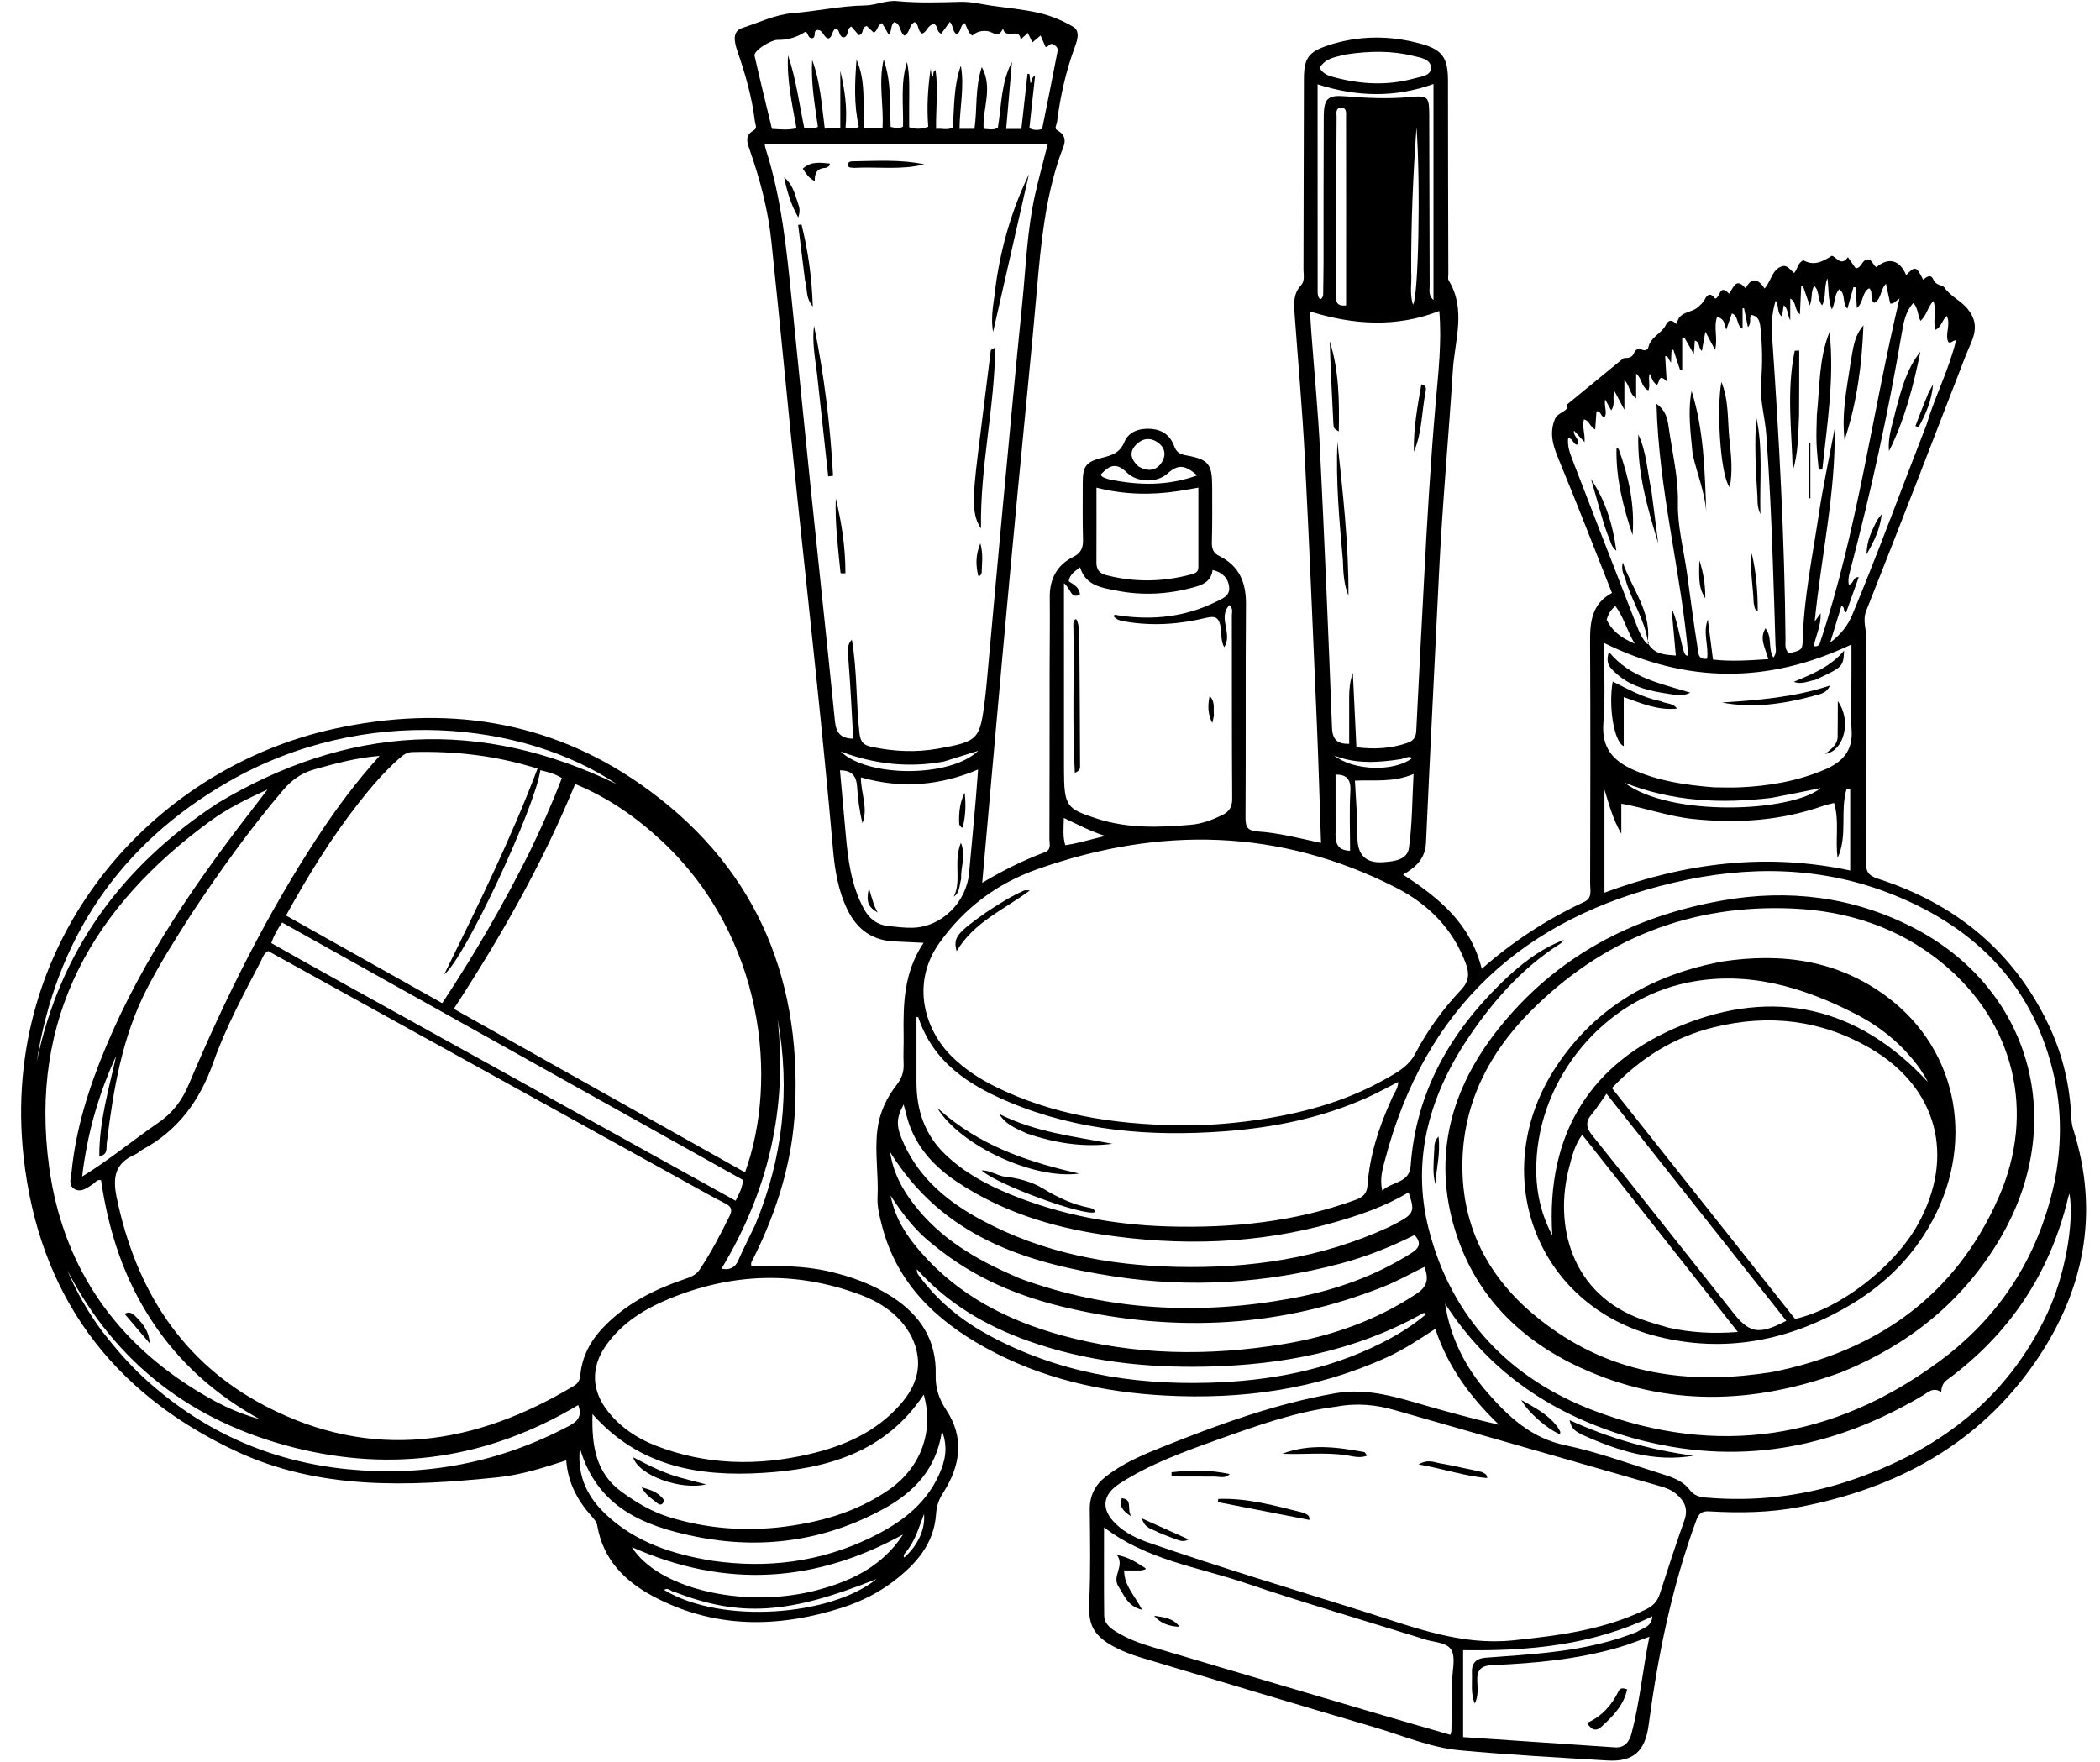 <?xml version="1.0" encoding="UTF-8"?>
<!DOCTYPE svg PUBLIC '-//W3C//DTD SVG 1.0//EN'
          'http://www.w3.org/TR/2001/REC-SVG-20010904/DTD/svg10.dtd'>
<svg height="751.0" preserveAspectRatio="xMidYMid meet" version="1.0" viewBox="36.0 124.6 894.9 751.0" width="894.9" xmlns="http://www.w3.org/2000/svg" xmlns:xlink="http://www.w3.org/1999/xlink" zoomAndPan="magnify"
><g
  ><g id="change1_1"
    ><path d="M710.65,509.21c4.1-1.66,2.98-5.01,2.98-7.7c0.08-34.54,0.17-69.08-0.03-103.62c-0.05-8.45,0.86-16.04,9.33-20.56 c-7.5-18.93-14.65-37.46-22.24-55.8c-2.52-6.1-4.81-11.75-2.02-18.42c1.24-2.96,6.22-3.11,5.15-6.12 c8.42-6.91,16.2-13.3,23.97-19.68c1.46-0.33,3.52,0.38,4.68-2.53c0.45-1.13,1.78-1.88,3.18-1.17c1.25,0.64,2.58,0.05,2.75-0.81 c0.87-4.57,5.62-5.94,7.43-9.6c1.26-2.55,2.65-2.33,4.77-0.39c0.6-5.66,6.17-4.65,9.07-7.37c0.97-0.91,2.12-1.83,2.71-3.06 c1.37-2.86,2.88-2.78,4.5-0.53c2.24-0.31,1.81-6.57,5.92-2.07c1.83-2.13,2.77-7.37,7.08-2.29c2.62-4.96,5.35-4.07,8.09,0.09 c2.9-3.26,3.18-8.39,7.65-9.54c2.13-0.55,3.35,1.73,4.95,2.92c1.47-1.69,1.54-4.45,3.96-5.42c4.24,2.41,7.85,0.83,12.04-1.9 c1.85,0.13,3.81,4.88,6.91,0.6c1.29,1.83,2.29,3.26,3.27,4.66c2.74,0.06,2.46-3.7,5.33-3.73c1.73,0.1,2.05,2.42,3.53,3.31 c5.2-4.42,10.01-3.11,12.7,3.42c3.7-4.04,4.37-3.89,7.2,1.9c1.44-1.1,3.29-2.68,4.42,0.07c0.96,2.33,3.99,2.34,4.57,3.18 c2.64,3.84,6.92,5.54,9.89,9.09c6.28,7.52,1.77,13.57-0.7,19.99c-14.01,36.3-28.06,72.59-42.39,108.76 c-1.67,4.21,0.03,7.79,0.01,11.64c-0.19,31.81-0.04,63.63-0.2,95.44c-0.02,4.12,1.13,5.86,5.14,7.15 c32.99,10.66,58.09,30.95,73.08,63.02c5.72,12.24,8.77,25.27,9.35,38.85c0.07,1.61,0.29,3.26,0.77,4.78 c11.44,35.91,4.68,69.13-16.11,99.31c-24.28,35.24-59.23,53.85-100.24,61.79c-12.76,2.47-25.69,2.66-38.62,1.91 c-3.28-0.19-4.52,0.81-5.68,3.97c-10.35,28.22-16.3,57.45-20.26,87.17c-1.49,11.2-6.6,15.71-17.6,15.04 c-20.95-1.28-41.93-2.4-62.83-4.35c-12.69-1.18-24.57-6.35-36.75-9.92c-32.83-9.63-65.57-19.53-98.34-29.36 c-2.91-0.87-5.81-1.85-8.6-3.07c-14.06-6.17-14.64-12.13-14.21-21.95c0.55-12.7,0.33-25.45,0.18-38.17 c-0.07-5.97,2.16-10.5,6.72-14.09c7.31-5.77,15.77-9.35,24.26-12.74c24-9.6,48.21-18.48,73.82-22.9 c13.67-2.36,26.23,1.78,38.98,5.44c10.09,2.9,20.22,5.63,30.62,8.01c-11.96-11.5-21.65-24.35-27.15-40.87 c-6.88,4.52-13.44,8.84-20.59,12.11c-30.1,13.75-61.83,18.04-94.48,16.31c-26.94-1.42-52.89-7.24-76.77-20.47 c-21.16-11.73-37.79-27.53-44.04-52.23c-0.98-3.88-2-7.79-1.8-11.8c0.49-9.59-1.26-19.17-0.07-28.75 c0.9-7.21,3.83-13.6,8.26-19.22c2.15-2.73,3.07-5.52,2.92-8.97c-0.18-3.99,0.08-8,0.01-12c-0.21-13.53,0.05-26.94,8.51-39.52 c-4.73-0.23-8.55-0.44-12.36-0.59c-9.32-0.37-15.86-4.95-20-13.32c-4.09-8.28-5.5-17.25-6.29-26.29 c-4.34-49.56-9.85-99-15.06-148.48c-3.87-36.83-7.29-73.71-11.19-110.54c-1.39-13.18-4.76-26-9.13-38.5 c-1.12-3.21-2.4-6.28,1.51-8.49c1.82-1.03,0.79-2.46,0.63-3.82c-1.22-10.32-4.08-20.2-7.44-29.98c-1.25-3.65-2.5-8.47,2.1-9.94 c7.09-2.25,13.9-5.7,21.47-6.3c10.27-0.82,20.39-3.11,30.74-3.27c4.67-0.07,8.99-2.32,13.86-1.85c8.96,0.86,17.97,0.54,26.97,0.3 c4.31-0.12,8.65,1,12.97,1.62c6.92,0.99,13.93,1.59,20.71,3.19c4.88,1.15,9.71,3.2,14.08,5.72c3.16,1.82,2.04,5.51,0.96,8.45 c-3.84,10.42-6.29,21.17-7.67,32.18c-0.15,1.19-1.31,2.8,0.02,3.54c5.48,3.09,2.57,7.09,1.29,10.81 c-6.33,18.35-8.18,37.46-9.85,56.66c-2.49,28.58-5.44,57.12-8.14,85.68c-2.27,24.05-4.52,48.1-6.7,72.15 c-2.86,31.63-5.64,63.26-8.51,95.49c8.71-5.2,17.47-9.57,26.65-13.03c2.94-1.11,1.98-3.6,1.98-5.55 c0.09-24.18,0.07-48.36,0.09-72.53c0.01-10.18,0.18-20.36,0.06-30.54c-0.1-7.89,3.12-13.82,10-17.24 c3.54-1.76,4.28-4.08,4.17-7.69c-0.24-7.81-0.08-15.63-0.11-23.45c-0.03-7.45,1.13-9.29,8.19-11.11c4.15-1.07,7.58-1.98,9.58-6.79 c1.85-4.45,6.54-5.92,11.4-5.54c4.75,0.37,8.12,2.82,9.77,7.31c0.92,2.49,2.26,3.46,4.94,3.94c9.83,1.76,11.26,3.67,11.28,13.53 c0.01,7.82,0.09,15.64-0.13,23.45c-0.08,2.87,0.54,4.68,3.26,6.02c8.36,4.15,11.35,11.19,11.27,20.48 c-0.25,30.36,0.01,60.72-0.2,91.07c-0.03,4.34,1.27,5.51,5.35,5.8c8.88,0.62,17.54,2.87,26.83,4.89 c-0.59-17.05-1.04-33.56-1.74-50.06c-1.63-38.13-3.2-76.26-5.17-114.37c-1.07-20.67-2.92-41.31-4.42-61.96 c-0.29-4.05-0.29-7.97,2.76-11.24c1.78-1.91,1.09-4.5,1.09-6.81c0.09-27.09,0.09-54.17,0.19-81.26 c0.03-8.76,1.93-11.49,10.31-14.25c13.15-4.34,26.51-4.31,39.75-0.63c9.16,2.54,11.33,6.22,11.33,15.77 c-0.01,27.45,0.09,54.9,0.15,82.35c0,0.91-0.27,2.02,0.14,2.69c7.58,12.39,2.59,25.56,1.79,38.21 c-1.82,28.82-4.5,57.59-5.89,86.45c-1.84,38.3-3.85,76.59-5.55,114.89c-0.3,6.74-4.05,10.43-9.78,13.72 c15.35,9.9,28.73,20.87,33.53,40.15C680.7,525.91,694.85,516.62,710.65,509.21z M738.2,398.62c2.69,4.98,7.35,5.03,11.94,5.39 c-0.64-7.03-1.23-13.6-1.83-20.16c1.74,3.7,2.58,7.53,3.46,11.35c2.02,8.7,2.03,8.7,3.7,8.94 c-3.05-35.68-12.65-70.61-13.56-107.42c4.18,3,4.73,6.77,5.22,10.23c1.53,10.68,4.12,21.12,3.9,32.19 c-0.19,9.84,2.47,19.73,3.85,29.6c1.48,10.59,2.83,21.21,4.51,31.77c0.32,2,0.05,5.48,4.1,4.84c0.72-5.67-1.94-11.04,0.3-16.68 c0.72,5.58,1.43,11.17,2.19,17.05c7.89,0.9,15.57,0.33,23.58-0.19c-1.25-4.8-3.97-8.63-1.21-13.14c2.97,3.77,0.97,8.58,3.37,12.46 c1.61-2.02,0.94-3.87,0.89-5.57c-0.32-11.81-0.75-23.61-1.14-35.41c-0.59-17.98-1.46-35.93-2.76-53.88 c-0.55-7.61-2.89-15.16-2.24-22.63c0.68-7.87,0.55-15.53-0.28-23.3c-0.28-2.69-0.97-4.82-3.95-5.25 c-0.98,1.48,0.28,3.49-1.38,5.21c-0.59-2.89-1.13-5.48-1.66-8.07c-0.2,0.02-0.4,0.04-0.61,0.05c0,2.84,0,5.67,0,8.73 c-2.89-1.45-1.45-5.4-4.56-6.56c-0.78,2.28-1.5,4.36-2.4,6.98c-0.78-2.63-0.95-4.97-3.94-5.37c-1.51,4.29,0.43,8.9-0.82,13.96 c-1.55-2.92-2.68-5.06-4.13-7.78c-0.58,3.15-1.02,5.6-1.5,8.22c-1.61-1.25-0.65-3.79-3-4.43c-0.13,1.69-0.24,3.25-0.43,5.77 c-1.66-2.91-2.85-5-4.05-7.09c-0.3,0.06-0.6,0.12-0.9,0.17c0,4.52,0,9.03,0,13.55c-0.31,0.03-0.61,0.06-0.92,0.09 c-0.95-2.86-1.89-5.72-2.84-8.58c-0.26,0.06-0.52,0.13-0.78,0.19c-0.07,1.59-0.14,3.17-0.23,5.29c-1.13-1.36-1.03-2.79-2.49-2.79 c0.19,3.27,0.38,6.5,0.64,10.79c-3.7-3.86-2.97,1.05-4.21,1.44c-2.04-1.19-2.03-3.28-3.04-4.67c-0.75,2.48,0.38,4.77-0.54,7.09 c-3.09-1.42-2.57-4.91-5.22-7.17c0,3.74,0,6.86,0,10.59c-3.09-2.13-2.67-5.64-5.01-7.81c0,4.06,0,7.65,0,12.64 c-1.79-3.39-2.93-5.52-4.13-7.8c-1.33,2.42,0.58,5.1-1.48,8.06c-0.83-1.5-1.52-2.74-2.59-4.67c-0.55,3.3,1.02,5.41-0.2,7.46 c-1.82,0.16-1.34-2.64-3.49-2.38c-0.18,2.48-0.36,5.04-0.55,7.71c-2.27-1.02-2.47-3.83-4.8-4.27c-0.85,3.16,0.55,6.07,0.26,9.68 c-1.69-1.84-2.95-3.23-4.5-4.92c-0.34,2.66,2.78,3.73,1.35,6.02c-1.81-0.13-1.66-2.79-3.83-2.79c-0.36,3.19,0.61,6.07,1.7,8.89 c9.12,23.61,18.24,47.22,27.45,70.79c1.11,2.83,2.29,5.74,4.47,7.97c0.34,0.34,0.88-0.17,0.69-0.81 c-0.04-0.14-0.27-0.23-0.35-0.42C738.23,397.72,738.17,397.8,738.2,398.62z M537.84,604.23c10.96,0.17,21.88-0.6,32.72-2.13 c19.45-2.75,38.28-7.7,55.57-17.45c4.94-2.78,10.09-5.43,12.98-10.98c5.21-10.01,11.86-19.06,19.55-27.23 c3.36-3.57,3.59-6.89,1.96-11.24c-5.58-14.94-16.18-25.37-29.77-32.3c-49.63-25.31-100.8-26.14-152.61-7.9 c-17.02,5.99-31.2,16.33-42.01,31.62c-12.21,17.28-6.12,37.02,5.44,48.34c5.47,5.36,11.77,9.48,18.57,12.84 C484.39,599.69,510.2,603.77,537.84,604.23z M399.01,397.22c2.32,13.27,1.73,26.8,3.28,40.15c0.43,3.73,2.04,4.89,5.15,5.55 c9.41,2,18.88,2.45,28.33,0.76c17.23-3.09,17.81-3.83,19.95-20.92c0.29-2.34,0.53-4.69,0.75-7.04c2.33-25.48,4.6-50.97,6.98-76.45 c2.67-28.55,5.32-57.1,8.19-85.63c1.55-15.33,2.05-30.8,5.41-45.9c1.59-7.16,3.56-14.24,5.5-21.92c-40.61,0-80.56,0-120.71,0 c0.15,0.78,0.21,1.49,0.42,2.15c6.83,21.21,8.97,43.23,11.2,65.25c2.65,26.18,5.23,52.37,7.93,78.55 c3.45,33.39,7.06,66.77,10.41,100.17c0.48,4.78,2.23,7.41,7.8,7.49c-0.63-10.73-1.09-21.37-1.93-31.98 C397.18,401.13,397.02,399.34,399.01,397.22z M605.49,724.13c-17.54,2.19-34.07,8.18-50.59,14.08 c-14.34,5.13-28.73,10.29-41.67,18.64c-7.66,4.94-8.12,11.17-1.61,17.38c3.98,3.8,8.84,6.14,13.96,7.91 c30.61,10.6,61.63,19.88,92.51,29.6c20.45,6.44,40.48,14.31,62.72,12.01c19.51-2.02,38.76-4.48,56.68-13.23 c2.94-1.44,4.81-3.38,5.83-6.57c3.36-10.5,6.78-20.99,10.47-31.38c1.77-4.98-0.05-8.34-3.64-11.35c-1.98-1.66-4.32-2.49-6.75-3.19 c-37.67-10.8-75.33-21.65-113.01-32.41C622.55,723.38,614.56,722.46,605.49,724.13z M911.37,629.12 c3.08-14.95,3.38-29.99,0.16-44.88c-8.38-38.72-32.74-63.63-68.11-78.03c-30.6-12.46-62.35-12.85-94.1-5.43 c-63.83,14.9-106.09,53.24-123.13,118.26c-1.03,3.92-2.3,7.92-1.14,13.04c4.18-4.02,11.55-3.08,12.09-10.55 c2.27-31.38,16.73-56.58,38.59-77.94c7.81-7.63,16.33-14.43,26.68-18.38c-0.48,0.78-1.1,1.35-1.81,1.8 c-15.31,9.75-27.21,23-37.48,37.83c-17.56,25.37-26.06,53.39-18.22,83.87c9.77,37.99,34.87,63.74,70.58,77.22 c52.12,19.66,101.63,12.24,146.68-20.88C887.51,686.41,904.28,661.36,911.37,629.12z M649.34,257.15c-18.18,7.09-36.4,6-55.08,0.2 c0.2,3.17,0.35,6.23,0.58,9.27c1.25,16.84,2.88,33.67,3.71,50.54c1.93,39.2,3.57,78.42,5.08,117.64c0.21,5.39,2.62,6.9,7.31,6.85 c0-5.25,0-10.31,0-15.38c0-4.99-0.24-10.01,1.57-14.85c0.5,10.45,1,20.9,1.51,31.66c7.65,0.98,14.69,0.56,21.62-1.8 c2.45-0.83,3.74-2.19,3.88-5.07c1.04-21.78,2.25-43.55,3.37-65.32c1.29-24.85,2.76-49.68,4.91-74.48 C648.93,283.41,650.48,270.41,649.34,257.15z M629.01,593.08c0.86-2.38,2.83-4.38,2.81-7.33c-4.51,2.29-8.59,4.56-12.82,6.47 c-19.51,8.84-40.13,13.01-61.33,14.58c-31.25,2.31-61.95-0.1-91.23-12.3c-17.27-7.19-32.62-16.9-39.1-36.24 c-0.05-0.15-0.52-0.15-0.79-0.21c0,9.26,0,18.52,0,27.78c0,11.95,3.51,22.44,12.3,30.84c8.09,7.73,17.69,12.92,27.86,17.06 c21.47,8.74,43.9,12.93,66.96,13.6c27.23,0.78,54.02-1.87,79.88-11.28c3.16-1.15,4.92-2.5,5.21-6.31 C619.69,617.14,623.47,605.26,629.01,593.08z M489.41,452.12c0.05,16.13,0.78,17.12,14.17,21.44c13.12,4.23,26.5,3.74,39.94,2.57 c4.71-0.41,9.04-2.04,13.27-4.09c3.07-1.49,4.33-3.46,4.3-7.15c-0.19-25.99-0.09-51.98-0.14-77.97c0-1.33,0.62-2.87-1.03-4.44 c-5.16,5.45,1.59,12.1-2.24,17.96c-1.58-2.89-0.99-5.86-1.49-8.52c-0.71-3.75-1.9-5.04-6.15-4c-11.4,2.79-23.02,3.59-34.7,1.57 c-1.88-0.32-3.65-0.65-4.88-2.4c0.44-0.28,0.61-0.48,0.74-0.46c0.69,0.09,1.37,0.27,2.06,0.36c14.18,2.03,27.88,0.54,40.85-5.86 c2.63-1.3,6.12-2.44,5.68-6.35c-0.43-3.94-3.01-6.27-7.04-7.25c-0.65,5.15-4.57,6.45-8.37,7.48c-10.7,2.92-21.57,3.49-32.48,1.34 c-6.41-1.27-13.22-2.04-15.62-9.92c-2.42,1.73-4.5,3.18-4.84,5.93c2.17,1.48,4.67,2.59,4.75,5.72c-3.99,1.83-3.66-2.37-6.78-4.92 C489.41,400.07,489.41,425.55,489.41,452.12z M641.01,822.65c-24.75-7.72-49.66-14.97-74.21-23.3 c-20.3-6.88-42.17-9.81-60.32-23.78c0,12.82-0.08,25.25,0.06,37.68c0.03,2.92,2.05,4.87,4.44,6.42c5.18,3.37,10.91,5.4,16.75,7.14 c32.57,9.68,65.15,19.32,97.74,28.93c9.52,2.81,19.07,5.51,28.62,8.27c0.25-0.99,0.41-1.34,0.41-1.69 c0.12-7.08,0.25-14.16,0.33-21.24c0.05-4.52,1.59-10-0.38-13.29C652.27,824.17,646.08,824.72,641.01,822.65z M731.64,737.49 c-33.23-9.53-60.62-27.44-79.84-57.28c2.27,14.63,8.63,27.11,17.98,37.85c9.03,10.36,18.72,19.48,33.18,22.52 c13.94,2.93,27.45,7.95,41.1,12.21c4.43,1.38,9,2.88,11.98,6.82c1.85,2.44,4.19,3.05,6.98,3.29c20.82,1.81,41.21-0.54,61-7.13 c37.27-12.41,66.9-34.34,84.26-71.02c7.55-15.95,11.71-38.59,9.63-51.4c-0.22,0.64-0.44,1.12-0.56,1.61 c-7.71,32.38-25.07,58.23-51.62,77.76c-1.76,1.3-2.32,2.83-2.51,5.23c-3.4-2.31-5.56,0.09-7.9,1.48 C816.81,742.22,776.1,749.89,731.64,737.49z M766.44,460.18c3.58,0.01,7.17,0.16,10.75,0.01c12.59-0.54,24.87-2.62,36.56-7.64 c7.42-3.19,11.96-7.99,11.29-16.98c-0.55-7.4-0.07-14.87-0.06-22.31c0.01-4.96,0-9.92,0-13.96c-35.74,16.9-70.58,16.54-105.5-0.69 c0,10.94,0.72,22.58-0.21,34.08c-0.86,10.64,4.14,16.18,12.78,20.03C742.7,457.48,753.97,459.19,766.44,460.18z M814.76,243.26 c-1.61,3.62-0.41,7.81-2.26,11.49c-2.11-2.39-0.97-6.07-3.38-8.31c-1.55,2.43-0.66,5.47-1.93,8.39c-1.11-3.22-2.02-5.87-2.94-8.52 c-0.22,0.06-0.45,0.11-0.67,0.17c-0.18,3.82-0.35,7.64-0.56,12.08c-2.6-2.12-1.32-5.29-4.12-6.69c0,2.97,0,5.69,0,9.3 c-1.36-2.6-0.86-4.98-2.77-6.48c-0.27,1.69-0.5,3.19-0.77,4.84c-2.27-1.64-1.08-4.42-2.7-6.73c-1.71,5.59-1.81,10.63-1.46,15.71 c2.94,42.78,5.29,85.58,5.68,128.48c0.02,2.09-0.49,4.43,1.5,6.05c5.22-1.26,5.72-1.39,5.83-5.59 c0.48-18.03,4.16-35.64,6.82-53.37c1.85-12.33,4.5-24.54,6.8-36.81c0.47,27.38-5.7,54.03-8.51,82.21c1.24-1.69,1.7-2.33,2.54-3.46 c0.2,5.27-2.04,9.48-2.95,13.95c1.42,0.37,2.31-0.36,2.53-1.02c16.04-47.75,22.29-97.8,34.02-147.09 c-1.64,0.95-2.33,2.36-3.96,2.09c-0.58-2.7-1.17-5.45-1.8-8.4c-2.5,2.43-1.85,6.54-5.01,8.14c-2.29-1.6-0.14-4.69-2.19-6.22 c-3.17,1.83-2.28,6.04-5.21,8.41c-0.19-3.3-0.35-6.04-0.51-8.79c-0.32-0.04-0.63-0.08-0.95-0.11c-0.84,3.02-1.69,6.05-2.56,9.16 c-2.38-2.19-0.54-6.18-3.48-8.27c-2.34,2.44-1.56,5.86-3.17,8.59C814.94,252.17,815.36,247.94,814.76,243.26z M423.43,169.53 c0,3.06,0,6.12,0,9.29c2.82,1.01,5.48,0.75,8.13-0.19c-0.67-8.46-0.16-16.63,1.03-24.79c0.18,1.23,0.36,2.45,0.55,3.73 c1.09-0.74,0.01-2.53,1.55-3.13c1.16,8.32,0.09,16.47,0.21,25.1c2.63-0.31,4.85,0.7,7.13-0.61c0.65-8.91,0.36-17.85,3.43-26.33 c1.6,8.95-0.49,17.86-0.57,26.9c2.4,0,4.33,0,6.38,0c1.23-8.64,0.16-17.44,3.13-26.32c4.88,9,0.21,17.74,0.77,26.32 c2.24,0.14,4.16,0.7,6.07-0.48c1.57-9.44,1.33-19.24,6-28.05c-0.82,9.5-1.64,19-2.47,28.59c2.5,0,4.4,0,6.48,0 c0.88-7.94,1.74-15.71,2.61-23.49c0.27,0.01,0.54,0.02,0.82,0.02c0.14,1.27,0.28,2.55,0.43,3.96c1.12-0.78,0.1-2.51,1.97-3.04 c-0.84,7.7-1.64,15.03-2.42,22.24c2.05,0.93,3.58,0.86,5.43,0.34c2.19-10.88,4.42-21.84,6.52-32.82c0.15-0.8,0.42-1.69-1.06-2.86 c-2.3-1.81-2.7,1.09-4,0.67c-0.7-1.61-1.37-3.16-2.11-4.86c-1.35,1.14-2.33,1.97-3.48,2.94c-0.74-1.52-1.28-2.62-1.97-4.04 c-0.96,0.89-1.85,1.71-3.06,2.83c-0.41-5.5-6.42,0.33-7.51-4.7c-1.87,4.33-4.16,1.52-6.43,1.14c-2.34-0.38-4.74,0.12-6.67,1.87 c-1.92-1.28-2.13-3.59-3.26-5.33c-2.07,0.94-1.3,3.83-3.43,4.68c-1.89-1.12-1.3-3.64-2.87-5.17c-1.26,1.73-2.49,3.42-3.65,5.01 c-2.2-0.79-1.35-3.64-3.1-4.04c-2.8,0.28-2.94,3.38-5.07,3.98c-2-1.06-1.22-3.88-3.15-4.86c-2.49,1.1-1.95,4.61-4.39,5.76 c-2.14-1.46-1.41-5.06-4.34-5.77c-1.65,1.28-0.82,3.67-2.32,5.34c-1.11-1.9-2-3.44-2.83-4.85c-2.14,0.56-1.69,3.25-3.61,3.95 c-1.09-1.03-2.19-2.06-2.93-2.76c-2.56,0.58-0.95,3.45-3.4,3.88c-1.01-1.17-2.11-2.46-3.15-3.66c-2.32,0.95-0.85,4.28-3.41,4.63 c-2.1-0.47-1.39-3.29-3.24-3.85c-1.75,0.99-1.22,3.53-3.08,4.28c-2.3-0.29-2.2-3.97-5.08-3.55c-1.6,0.48,0.05,3.46-2.16,3.46 c-1.78-0.25-1.46-2.74-2.75-2.7c-3.9,2.55-7.86,3.47-11.84,3.41c-2.54-0.04-10.21,4.5-9.7,6.79c2.35,10.39,4.91,20.74,7.4,31.13 c3.64,0.23,6.97,0.59,10.46-0.27c-1.88-10.46-4.17-20.59-3.6-31.06c3.44,10.05,4.75,20.57,6.89,30.83c2.09,0.4,3.81,0.6,5.84-0.35 c-1.32-9.43-3.04-18.88-2.44-28.52c3.5,9.38,4.05,19.28,5.37,29.26c2.32-0.12,4.33-0.22,6.62-0.33c0-8.35,0-16.32,0-24.29 c1.91,7.91,3.04,15.87,2.23,24.17c2.04,0.01,3.77,1.01,5.65-0.39c-2.16-9.42-1.7-18.97-0.97-28.54 c4.14,9.26,2.55,19.17,3.33,29.03c2.7,0,5.12,0,7.75,0c0.58-9.55-1.83-18.99,0.49-29.12c3.4,9.98,2.56,19.5,2.96,28.73 c2.14,0.45,3.68,0.93,5.29-0.15c0.21-9.19-1.16-18.51,1.69-27.49C423.77,156.84,423.45,162.66,423.43,169.53z M452.81,452.58 c-16.13,6.84-32.69,8.33-49.95,3.35c0.01,6.93,3.21,13.18,0.65,19.52c-1.24-5.15-1.93-10.33-2.26-15.53 c-0.29-4.51-2.21-7.02-7.3-6.98c0.81,9.02,1.63,18.01,2.43,27c0.98,11.04,2.32,21.97,7.71,31.95c2.34,4.32,5.68,6.92,10.51,7.41 c3.38,0.35,6.78,0.8,10.17,0.73c12.43-0.25,23.09-10.78,24.21-23.42C450.26,482.17,451.75,467.74,452.81,452.58z M733.58,820.16 c2.33-1.73,6.19-1.91,6.56-6.65c-25.78,12.38-52.7,14.85-80.64,14.43c0,12.44,0,24.5,0,37.04c21.5,1.46,43.09,2.93,64.68,4.38 c4.24,0.28,6.19-2.47,7.12-6.04c3.52-13.45,4.76-27.32,7.58-41.1c-4.78,1.67-8.92,3.35-13.19,4.58 c-17.51,5.07-35.52,6.73-53.6,7.5c-4.87,0.21-6.79,1.92-6.56,6.83c0.15,3.17,0.49,6.51-1.06,9.55c-1.84-4.35-1.03-8.83-1.22-13.23 c-0.17-4.1,1.93-5.99,5.75-6.29c4.65-0.36,9.3-0.67,13.95-1.04C699.92,828.79,716.78,826.84,733.58,820.16z M433.74,655.15 c-7.1-5.42-12.6-12.31-18.24-21c2.15,10.46,7.21,17.63,13.02,24.28c16.11,18.46,36.93,29,59.96,35.34 c31.13,8.56,62.68,8.9,94.37,3.72c20.39-3.33,39.54-10.03,56.94-21.56c4.44-2.94,5.21-6.34,3.18-11.33 c-5.79,2.83-11.24,5.93-17,8.24c-43.86,17.56-88.85,19.83-134.59,9.34C470.6,677.4,451.09,669.49,433.74,655.15z M726.91,467.14 c0,4.27,0,8.53,0,12.8c-3.52-5.97-5.21-12.42-7.18-18.78c0,14.45,0,28.9,0,43.9c34.31-12.71,69.03-17.06,104.72-9.43 c0-11.94,0-23.36,0-34.77c-0.5-0.05-0.99-0.1-1.49-0.15c-2.95,9.54,0.52,20.16-3.87,29.52c-1.11-7.68,0.86-15.6-1.51-23.39 c-1.96,0.52-3.36,0.78-4.69,1.25c-18.11,6.36-36.65,7.56-55.63,5.56C746.85,472.53,737.16,468.95,726.91,467.14z M627.86,647.61 c11.06-5.6,11.3-6.02,8.4-14.82c-10.08,6.09-21.08,9.81-32.26,12.98c-32.3,9.15-65.11,9.97-98.04,5.06 c-22.08-3.29-43.26-9.9-62.16-22.52c-9.02-6.02-16.32-13.59-20.18-24.04c-1.01-2.73-1.6-5.61-2.53-8.92 c-3.33,6.19-3.31,9.35,0.18,16.94c6.92,15.03,19.03,24.81,33.02,32.33c26,13.98,54.06,19.32,83.27,19.95 C568.58,665.24,598.65,661.07,627.86,647.61z M468.89,668.74c0.66,0.29,1.3,0.63,1.97,0.87c37.71,13.73,76.31,15.57,115.47,8.39 c18.1-3.32,35.32-9.31,51.05-19.25c3.41-2.15,4.54-4.3,1.43-7.76c-10.22,5.13-20.7,9.29-31.63,12.19 c-31.81,8.43-64.08,10.45-96.53,5.45c-37.75-5.81-72.98-16.93-95.32-52.96c1.29,8.68,5.02,15.57,9.88,21.93 C436.42,652.27,451.58,661.34,468.89,668.74z M856.97,305.63c3.57-12.08,9.54-23.34,12.6-36.02c-1.54,0.05-2.24,1.6-3.35,0.74 c-1.48-3.48,1.18-7.34-0.59-11.1c-2.19,1.86-2.28,4.88-4.9,5.91c-1.16-4.09,0.71-8.09-0.83-12.27c-2.57,2.69-2.88,6.33-5.52,8.44 c-1.23-2.5-1-5.49-3.02-7.57c-3.36,3.61-4.15,8.27-4.93,12.86c-5.81,34.26-13.28,68.14-22.12,101.73 c-0.48,1.81-0.83,3.6-0.44,5.43c2.29-0.37,1.59-3.4,4.22-3.17c-1.82,5.09-3.59,10.04-5.36,15.01c-1.59-0.64-0.31-2.41-2.06-2.65 c-1.47,4.78-2.94,9.58-4.76,15.53c4.85-3.75,7.56-7.4,9.42-11.85C836.39,360.14,846.22,333.15,856.97,305.63z M537.86,333.95 c-11.57,1.73-23.08,1.46-34.61-1.51c0,10.87,0.04,21.38-0.02,31.88c-0.02,2.99,1.23,4.65,4.1,5.39c12.07,3.15,24.1,2.96,36.1-0.24 c1.47-0.39,3.25-0.82,3.25-3.02c0-11.31,0-22.62,0-34.01C543.69,332.98,541.23,333.42,537.86,333.95z M428.91,670.01 c7.77,10.03,17.45,17.72,28.47,23.7c29.22,15.86,60.75,21.14,93.46,20.25c25.66-0.69,50.6-5.19,73.85-16.92 c6.78-3.42,13.23-7.37,19.19-12.43c-1.21-0.76-1.75-0.12-2.34,0.21c-28.38,15.7-59.09,21.52-91.05,22.25 c-26.19,0.6-51.86-2.15-76.7-11.08c-17.85-6.42-33.88-15.73-47.05-30.41C426.55,667.77,427.92,668.36,428.91,670.01z M614.26,472.32c0.07,3.08,0.16,6.16,0.19,9.25c0.06,7.45,3.56,11.05,11.06,10.51c4.38-0.32,10.18-0.92,10.89-6 c1.44-10.21,1.38-20.64,1.98-31.59c-8.59,3.7-16.89,2.47-24.99,2.83C613.68,462.26,613.94,466.79,614.26,472.32z M599.85,250.43 c0.06-4.54,0.16-9.08,0.17-13.62c0.03-20.88-0.03-41.77,0.09-62.65c0.04-7.53,1.74-9.14,9.03-8.53c9.31,0.78,18.57,1.2,27.91,0.31 c7.5-0.72,7.98-0.03,8.01,7.59c0.08,24.34,0.09,48.67,0.18,73.01c0.01,1.75-0.63,3.79,1.63,5.99c0-31.2,0-61.52,0-92.13 c-16.5,5.94-32.77,5.49-49.39,0.13c0,29.87-0.01,59.28,0.03,88.69c0,0.84,0.21,1.81,0.66,2.48 C598.65,252.39,599.38,252.11,599.85,250.43z M609.71,147.77c-4.18,1.11-8.81,1.37-11.34,5.78c1.54,2.75,4.04,3.42,6.41,4.04 c11.26,2.99,22.62,3.59,33.93,0.42c2.73-0.77,7.13-1.01,7.07-4.55c-0.06-3.72-4.41-4.27-7.43-5.02 C629.19,146.17,619.9,146.26,609.71,147.77z M609.64,212.15c0-12.54,0.01-25.08-0.03-37.62c-0.01-1.72,0.46-4.14-2.28-3.97 c-2.33,0.14-1.73,2.38-1.74,3.88c-0.08,8.18-0.09,16.36-0.12,24.53c-0.05,16.9-0.11,33.8-0.15,50.7c-0.01,2.64-0.41,5.68,4.31,5.1 C609.64,240.82,609.64,227.03,609.64,212.15z M790.87,464.67c-21.32,2.55-42.31,1.61-62.61-6.49 c19.46,14.88,71.33,12.55,83.62,2.3C804.42,462.02,798.12,463.32,790.87,464.67z M605.15,479.06c-0.21,4.36,0.45,8.06,6.18,8.14 c0-8.54-0.36-17.03,0.13-25.47c0.31-5.45-2.06-7-6.32-7C605.14,462.57,605.14,470.31,605.15,479.06z M637.37,240.5 c0.33,4.51-0.78,9.15,0.75,13.93c2.33-2.49,3.3-50.66,1.52-75.66C638.17,198.95,637.31,219.16,637.37,240.5z M508.49,328.87 c12.57,2.66,25.02,2.94,37.71-1.66c-5.42-4.64-8.27-4.71-12.69-0.77c-4.56,4.07-12.81,3.89-17.24-0.37 c-4.22-4.05-6.94-3.85-11.25,0.85C505.59,328.01,506.63,328.28,508.49,328.87z M438.21,449.19c-15.01,2.75-29.64,1.11-43.96-4.28 c11.59,11.13,46.6,11.18,58.61-0.29C447.85,446.18,443.46,447.54,438.21,449.19z M521.22,323.46c4,2.23,7.7,1.96,10.1-2.21 c1.7-2.95,1-6.02-1.92-8.06c-3.23-2.25-6.51-1.81-9.2,0.88C517.27,317,517.51,320.12,521.22,323.46z M496.31,483.6 c3.56-0.9,7.12-1.81,10.67-2.71c-6.23-1.93-11.67-4.85-17.64-7.66c-0.05,4.29-0.53,7.97,0.63,11.62 C492.03,484.51,493.77,484.22,496.31,483.6z M720.68,388.72c2.29,4.88,6.2,7.76,11.93,10.23c-3.38-5.82-4.71-11.43-8.24-16.05 C722.53,384.46,721.45,386.09,720.68,388.72z M633.05,448.16c-9.56,1.46-19.09,2.16-28.47-1.51c8.49,6.6,25.68,6.91,33.23,1.06 C636.42,446.74,635.16,447.55,633.05,448.16z"
      /><path d="M395.33,809.68c-27.96,8.98-55.11,9.15-81.21-4.82c-11.97-6.41-21.1-15.63-23.59-29.94c-0.3-1.73-1.38-2.9-2.46-4.11 c-5.9-6.62-10.04-14.09-10.77-23.77c-9.8,3.18-19.34,6.22-29.25,7.23c-38.07,3.89-76.05,5.58-111.98-11.39 c-52.74-24.91-83.57-66.53-90.03-125.3c-10.09-91.81,54.1-165.37,132.52-182.39c46.61-10.11,90.89-3.99,130.51,23.76 c47.34,33.17,68.5,79.94,65.74,137.99c-1.08,22.69-7.69,43.82-17.73,63.96c-0.47,0.95-1.29,1.77-0.89,3.42 c10.97-0.26,22.04-0.34,32.93,2.16c9.68,2.22,18.89,5.53,27.28,11.04c11.83,7.76,18.76,18.32,18.34,32.98 c-0.16,5.64,1.33,10.28,4.54,15.13c7.8,11.76,5.98,23.81-1.35,35.2c-1.84,2.85-2.8,5.59-3.02,8.99 c-0.84,12.92-8.7,21.56-18.24,28.83C410.36,803.45,403.29,807.04,395.33,809.68z M328.57,628.56 c-59.5-32.91-119.01-65.82-178.3-98.61c-1.99,1.11-2.33,2.83-3.06,4.24c-7.37,14.12-14.98,28.22-20.29,43.22 c-5.77,16.31-15.03,28.98-30.16,37.15c-1.1,0.59-2,1.61-3.14,2.09c-8.38,3.57-9.75,9.44-7.92,18.24 c8.15,39.36,27.79,70.46,63.51,89.05c45.19,23.53,89.08,16.73,131.46-8.72c2.01-1.21,2.46-2.79,2.67-4.87 c0.91-8.96,5.42-15.98,11.75-22.01c9.34-8.9,20.53-14.46,32.55-18.51c2.56-0.86,4.92-1.69,6.6-4.21 c4.83-7.24,8.81-14.94,12.67-22.73c1.46-2.96,0.48-4.17-2.04-5.45C339.6,634.75,334.44,631.82,328.57,628.56z M318.12,483.15 c-10.85-10.14-22.82-18.52-37.02-24.39c-13.9,33.92-31.73,65.23-51.72,95.83c41.76,23.45,82.91,46.56,124.11,69.69 C367.77,584.92,361.7,523.89,318.12,483.15z M424.43,694.25c-4.87-9.17-12.92-14.52-22.18-17.94 c-27.28-10.1-54.44-9.16-81.25,1.93c-10.42,4.31-19.88,10.16-26.62,19.61c-6.75,9.47-6.42,19.48,0.86,28.54 c5.33,6.64,12.19,11.23,19.99,14.29c21.61,8.47,43.73,8.87,66.06,3.6c14.55-3.43,27.95-9.33,38.19-20.86 C426.85,715.11,429.94,705.76,424.43,694.25z M261.52,488.07c5.05-10.37,9.72-20.9,13.91-31.85c-2.94-1.87-6.04-2.59-9.15-3.35 c-2.41,16.29-32.29,80.44-40.98,87.04c14.33-29.24,28.42-57.69,39.76-87.71c-17.71-5.59-35.4-7.57-53.43-7.06 c-2.33,0.06-3.96,1.35-5.62,2.83c-6.37,5.67-11.88,12.12-17.13,18.82c-11.7,14.92-21.62,31.02-31,48.02 c22.4,12.57,44.4,24.92,66.57,37.36C238.15,531.43,250.32,510.51,261.52,488.07z M117.75,513.87 c-6.71,10.51-13.42,21.03-19.14,32.14c-10.63,20.65-14.35,43.15-17.12,65.91c-0.25,2.06,0.62,4.78-3.17,5.54 c-0.1-14.91,4.1-28.74,7.17-42.77c-7.43,16.05-12.26,32.81-14.49,51.38c11.94-7.34,21.88-15.69,32.53-22.98 c5.99-4.11,10.01-9.39,12.88-16.19c15.57-36.92,33.32-72.7,55.35-106.18c7.73-11.74,16.1-22.97,26.01-33.94 c-10.01,0.78-18.75,3.24-27.54,5.66c-5.64,1.55-9.89,4.56-13.65,8.99C142.65,477.83,130.08,495.26,117.75,513.87z M79.07,627.64 c-1.74-0.49-2.53,1.07-3.68,1.79c-2.29,1.45-4.68,3.44-7.4,2.08c-3.14-1.57-1.74-4.88-1.49-7.37c1.83-18.57,7.43-36.13,14.57-53.2 c15.87-37.95,39.03-71.31,64.06-103.46c1.36-1.74,2.68-3.51,4.87-6.39c-9.33,4.29-17.18,8.2-24.3,13.39 c-49.83,36.35-77.49,83.68-68.74,147.64c5.57,40.72,26.49,72.25,61.06,94.08c8.87,5.6,18.19,10.53,28.51,13.21 c-18.59-10.27-34.04-23.87-45.82-41.8C88.87,669.56,82.3,649.71,79.07,627.64z M367.5,775.64c16.95-1.9,33.1-6.21,47.38-16.13 c13.51-9.39,19.21-24.82,14.77-40.52c-16.45,24.86-41.65,31.73-68.57,33.39c-26.89,1.66-52.59-2.47-72.59-25.06 c-0.36,13.58,1.4,25.18,12.51,33.21c6.29,4.55,12.88,8.48,20.34,10.75C336.12,775.8,351.17,777.27,367.5,775.64z M177.78,541.24 c57.12,31.65,114.24,63.3,171.71,95.14c1.49-2.99,2.85-5.43,3.14-8.84c-65.43-36.56-130.84-73.11-196.39-109.74 c-2.08,2.94-3.54,5.53-4.63,8.76C160.19,531.41,168.62,536.17,177.78,541.24z M339.59,789.84c23.29,3.33,45.77,0.57,67.09-9.7 c12.33-5.94,23.36-13.62,29.37-26.74c2.62-5.72,4.15-11.66,1.37-18.9c-2.39,16.39-12.05,26.18-24.86,33.2 c-25.27,13.84-52.34,17.46-80.24,11.8c-21.79-4.42-41.89-12.34-49.21-37.71c-1.3,12.29,3.51,21.41,11.79,28.94 C307.34,782.04,322.53,787.04,339.59,789.84z M128.62,467.01c55.22-33.16,111.87-36.53,170.24-8.17 c-39.51-26.51-107.35-34.41-165.42-1.11c-46.11,26.45-73.51,66.52-81.83,119.56C61.53,529.7,87.94,493.77,128.62,467.01z M79.52,692.02c5.45,6.99,11.17,13.73,17.7,19.74c24.68,22.7,53.64,35.73,86.76,39.04c33.32,3.33,64.92-2.75,94.66-18.53 c3.68-1.95,5.47-4.2,3.78-8.81c-38.14,22.78-78.78,28.88-121.35,18.07c-42.71-10.85-75.62-35.38-96.4-75.55 C68.52,675.12,73.27,683.56,79.52,692.02z M381.66,802.99c15.7-3.83,29.92-10.06,39.2-24.38c-37.43,20.64-75.7,23.14-115.59,5.41 C316.2,801.39,351.38,809.99,381.66,802.99z M357.8,646.71c11.79-28.31,15.12-57.56,9.56-87.84c4.31,38.25-4.06,73.62-23.92,106.5 c3.85,0.68,5.89-0.59,7.25-3.72C352.78,656.84,355.18,652.19,357.8,646.71z M323.32,803.06c-1.45-0.02-2.54-2.11-4.29-0.78 c24.35,14.79,71.26,11.03,90.51-4.68C372.16,812.6,351.41,814.03,323.32,803.06z M421.65,786.62c-0.18,0.31-0.45,0.6-0.52,0.93 c-0.06,0.28,0.12,0.61,0.19,0.92c5.69-5.02,9.08-12,8.45-18.55C427.41,775.99,425.98,781.63,421.65,786.62z"
      /><path d="M456.22,513.47c5.41-3.56,10.55-6.83,16.13-9.3c0.55-0.24,1.3-0.03,2.51-0.03c-11.12,8.22-23.84,13.48-31.2,25.88 C442.14,524.24,443.57,522.42,456.22,513.47z"
      /><path d="M452.74,318.02c1.89-15.04,3.67-29.59,5.49-44.14c0.03-0.21,0.53-0.35,1.87-1.17c-0.25,25.88-6.45,50.54-6.05,77.12 C450.33,344.44,450.25,338.06,452.74,318.02z"
      /><path d="M460.34,246.1c2.35-16.79,6.99-32.38,14.13-47.22c-5.01,22.07-10.03,44.14-15.27,67.22 C457.96,258.84,459.76,252.73,460.34,246.1z"
      /><path d="M384.17,283.88c-0.9-7.1-2.14-13.68-1.28-20.46c4.34,21.13,6.94,42.46,8.11,63.97c-0.69,0.09-1.37,0.17-2.06,0.26 C387.37,313.22,385.79,298.79,384.17,283.88z"
      /><path d="M399.91,196.14c-1.33-0.13-2.45,0.04-2.58-1.14c-0.12-1.07,0.75-1.62,1.68-1.63c10.3-0.14,20.62-0.89,30.85,1.27 C420.13,197.14,410.21,195.62,399.91,196.14z"
      /><path d="M379.05,244.07c-1-8.19-1.96-15.91-2.92-23.62c0.48-0.06,0.95-0.12,1.43-0.18c2.74,10.96,4.35,22.09,4.82,35 C379.03,251.22,380.23,247.55,379.05,244.07z"
      /><path d="M396.27,368.92c-1.98,0.13-2.06,0.13-2.12-0.49c-1.03-10.44-2.36-20.85-1.99-31.41 C394.66,347.36,396.3,357.8,396.27,368.92z"
      /><path d="M376.05,211.22c0.74,1.92,0.97,3.48,0.13,6.07c-3.29-5.78-4.84-11.36-6.03-17.11 C373.57,202.95,374.67,206.92,376.05,211.22z"
      /><path d="M387.93,196.13c-3.73,0.15-4.87,2.26-4.71,5.66c-2.61-1.27-3.72-3.23-5.13-5.3c3.64-3.37,7.6-2.48,11.5-2.2 C389.67,195.51,388.88,195.69,387.93,196.13z"
      /><path d="M454.32,368.86c-0.41,1.19-1.35,1.66-1.52,0.87c-0.88-4.08-1.22-8.2,0.98-13.58C455.1,361.15,454.41,364.81,454.32,368.86 z"
      /><path d="M591.6,769.41c1.18,0.77,2.58,0.75,2.4,3.02c-13.08-2.55-26.06-5.08-39.05-7.61c0.08-0.45,0.16-0.9,0.24-1.35 C567.54,763.03,579.34,766.34,591.6,769.41z"
      /><path d="M582.46,744.21c11.62-4.4,23.25-2.86,34.88-0.71c0.37,0.07,0.64,0.74,1.26,1.52c-3.21,1.26-6.21,0.22-8.91-0.18 C600.58,743.5,591.51,744.64,582.46,744.21z"
      /><path d="M667.52,752.02c1.03,0.66,2.12,0.68,2.25,2.55c-9.63-0.78-18.58-3.95-29.26-5.81c4.21-2.43,6.82-0.8,9.42-0.4 c2.98,0.46,5.92,1.16,8.88,1.77C661.6,750.69,664.38,751.27,667.52,752.02z"
      /><path d="M553.2,753.94c-6.33-0.04-12.15-0.04-17.97-0.04c0.01-0.6,0.02-1.19,0.03-1.79c8.25-0.99,16.49-1.05,24.77,0.77 C558.11,754.91,555.84,753.95,553.2,753.94z"
      /><path d="M529.77,777.81c-2.59-1.55-5.89-1.56-7.16-6.03c7.21,3.24,13.55,6.09,19.89,8.93c-2.49,1.52-4.41,0.23-6.39-0.43 C534.09,779.62,532.14,778.72,529.77,777.81z"
      /><path d="M514.06,763.15c4.74,0.63,2.03,4.27,3.95,7.72C514.22,768.48,512.93,766.52,514.06,763.15z"
      /><path d="M820.88,709.4c-37.62,13.81-74.79,14.94-111.32-1.84c-25.76-11.83-44.96-30.84-53.49-58.63 c-9.73-31.69-1.66-60.42,18.35-85.66c24.55-30.98,57.36-48.13,95.58-54.87c28.13-4.96,55.48-1.67,81.11,11.46 c50.73,25.98,66.54,83.65,36.81,133.31C872.1,679.6,849.38,697.72,820.88,709.4z M791.28,709.38 c44.09-8.86,77.73-32.01,96.39-74.31c16.12-36.51,6.71-74.75-23.94-99.95c-18.43-15.15-40.23-22.23-63.62-23.28 c-43.66-1.96-81.33,12.92-112.25,44.18c-17.02,17.21-27.88,37.98-28.63,62.78c-0.98,32.64,14.87,56.58,40.82,73.94 C727.61,711.18,758.33,714.64,791.28,709.38z"
      /><path d="M647.15,615.52c0.27-2.15-0.41-4.02,1.86-6.53c0.94,7.6-1.04,13.92-1.3,20.31C646.41,624.92,646.93,620.47,647.15,615.52z"
      /><path d="M608.27,363.47c-1.56-17.18-3.04-33.86-2.34-50.66c2.3,21.83,4.83,43.64,4.7,65.65 C608.71,373.77,608.42,368.88,608.27,363.47z"
      /><path d="M606.52,308.5c-2.2-1.27-2.2-1.27-2.36-4.29c-0.57-11.37-1.14-22.75-1.5-34.15C606.6,282.43,606.78,295.26,606.52,308.5z"
      /><path d="M643.53,291.49c-1.76,8.81-1.47,17.57-5.03,25.62c-0.19-9.72,1.5-19.18,3.21-28.68 C643.77,288.86,643.79,289.91,643.53,291.49z"
      /><path d="M757.31,318.19c-0.85-9.26-2.16-18.04-0.45-26.96c5.25,16.71,5.61,34.05,6.24,51.4 C762.45,334.3,759.24,326.64,757.31,318.19z"
      /><path d="M769.57,287.4c3.28,8.09,2.54,16.58,3.44,24.83c0.73,6.62,1.43,13.36,0.09,20.09 C768.97,326.91,767.48,298.19,769.57,287.4z"
      /><path d="M739.76,333.87c0.98,7.76,1.93,15.05,2.88,22.33c-4.62-15.15-8.99-30.33-8.49-46.42 C737.68,317.25,737.98,325.5,739.76,333.87z"
      /><path d="M725.79,316.05c4.39,12.03,6.9,24.03,5.92,36.61c-3.95-11.92-7.1-23.99-6.85-36.73c0-0.11,0.16-0.29,0.26-0.31 C725.29,315.6,725.47,315.68,725.79,316.05z"
      /><path d="M719.46,347.78c-1.89-6.62-3.67-12.81-5.46-19.01c6.14,9.12,9.27,19.25,10.79,30.57c-2.16-1.66-2.37-3.8-3.16-5.57 C720.83,351.96,720.24,350.06,719.46,347.78z"
      /><path d="M784.84,334.94c-0.72-11.1-1.18-21.71-0.39-32.35c2.92,13.14,1.36,26.42,1.73,41.16 C784.53,340.07,785.12,337.7,784.84,334.94z"
      /><path d="M738.2,397.76c-1.49-9.37-7-17.27-9.54-26.27c-0.52-1.84-1.94-3.45-1.13-7.16c4.13,11.62,11.79,20.42,10.76,32.94 C738.17,397.8,738.23,397.72,738.2,397.76z"
      /><path d="M783.33,381.73c-0.24-7.4-1.73-14.31-0.86-21.35c1.92,8.04,2.59,16.21,2.58,24.59C783.4,384.4,783.8,383.08,783.33,381.73 z"
      /><path d="M762.69,379.64c-2.46-4.08-2.84-6.52-2.5-16.18C762.11,369.44,762.73,374.33,762.69,379.64z"
      /><path d="M439.79,600.54c16.64,13.47,36,19.7,56.09,24.26c-19.01,2.65-50.44-11.64-60.51-28.02 C436.74,597.95,438.12,599.12,439.79,600.54z"
      /><path d="M473.7,607.75c-4.67-2.15-9.17-3.81-11.9-8.37c15.23,7.74,31.89,9.61,48.28,12.72 C497.68,613.7,485.76,611.84,473.7,607.75z"
      /><path d="M463.43,625.99c6.35,0.7,12.08,2.16,17.19,5.27c6.18,3.76,12.58,6.78,19.7,8.14c1.05,0.2,2.11,0.52,2.35,1.84 c-4.33,1.96-41.89-11.7-48.38-17.81C457.72,623.43,460.23,625.19,463.43,625.99z"
      /><path d="M493.39,390.18c0.3-1.6,1.19-2.19,1.62-0.98c0.66,1.83,0.92,3.89,0.93,5.86c0.16,18.67,0.24,37.34,0.32,56.01 c0,0.81,0.21,1.82-2.23,2.96C492.86,432.51,493.85,411.56,493.39,390.18z"
      /><path d="M553.3,429.5c-0.23,1.4-0.46,2.34-0.69,3.28c-1.86-3.68-2.04-7.3-1.13-11.56C553.95,423.76,553.01,426.55,553.3,429.5z"
      /><path d="M522.16,793.95c-2.52,0.01-4.64,0.01-7.12,0.01c0.04,6.57,4.53,10.68,7.64,16.76c-6.23-1.51-7.54-6.15-10-9.82 c-3.05-4.57,2.74-8.6-0.65-13.51c5.1,0.87,8.41,3.33,11.77,5.37C525.07,793.52,523.23,793.75,522.16,793.95z"
      /><path d="M538.65,817.98c-4.44-0.21-8.09-1.44-10.82-4.69C531.96,813.87,536.12,814.32,538.65,817.98z"
      /><path d="M710.08,736.05c-2.39-1.27-4.48-2.32-5.21-6.14c17.32,7.92,34.75,12.75,52.84,15.14 C740.89,747.93,725.49,743,710.08,736.05z"
      /><path d="M699.93,733.1c0.57,1.11,1.35,1.76,0.77,2.76c-5.17-2.07-13.54-9.23-16.4-14.55C689.87,724.52,695.75,727.27,699.93,733.1 z"
      /><path d="M743.78,423.47c2.3,1.24,4.97,0.55,6.86,3.13c-8.23,0.89-15.2-2.25-22.7-4.89c0,7.16,0,13.96,0,20.91 c-4.1-1.73-6.6-16.77-4.69-27.53C729.86,418.35,736.19,422.02,743.78,423.47z"
      /><path d="M747.93,420.45c-9.06-1.26-17.39-3.14-23.95-9.5c-1.86-1.8-3.93-3.62-2.36-8.5c9.09,11.01,21.5,13.33,34.7,17.38 C752.67,421.54,750.51,420.95,747.93,420.45z"
      /><path d="M807.98,421.44c-12.82,3.38-25.35,5.02-38.18,2.59c15.54-1.01,31.02-2.26,46.01-7.23 C814.26,420.48,811.1,420.43,807.98,421.44z"
      /><path d="M809.52,414.39c-3.09,0.5-5.66,2.09-9.11,0.82c7.95-3.35,15.53-6.33,21.43-13.3C821.5,408.79,821.38,408.91,809.52,414.39 z"
      /><path d="M819.1,437.63c0.07-5.03,0.07-9.61,0.07-14.18c5.99,8.3,2.68,21.24-5.36,22.49C816.79,443.54,819.41,441.66,819.1,437.63z"
      /><path d="M810.24,301.5c1.26-12.22,0.87-24.18,5.41-35.42c2.14,19.78-1.03,39.18-3.07,58.65c-0.52,0.02-1.03,0.03-1.55,0.05 c-0.32-3.79-0.79-7.57-0.93-11.37C809.97,309.62,810.15,305.81,810.24,301.5z"
      /><path d="M824.5,279.95c1.13-6.08,1.39-11.94,5.59-16.65c-0.64,16.2-2.55,32.17-8.04,48.87 C820.74,300.57,822.97,290.52,824.5,279.95z"
      /><path d="M802.66,301.43c-0.37,8.34-0.31,16.21-2.68,23.88c-0.43-17.09-2.75-34.21,0.84-51.22c0.63-0.03,1.27-0.06,1.9-0.08 c0,4.45,0,8.9,0,13.35C802.7,291.88,802.69,296.4,802.66,301.43z"
      /><path d="M807.48,320.89c0,5.71,0,10.9,0,16.1c-0.2,0-0.39,0-0.59,0c0-7.85,0-15.69,0-23.54c0.19-0.01,0.39-0.01,0.58-0.02 C807.48,315.75,807.48,318.06,807.48,320.89z"
      /><path d="M445.61,499.13c-0.84,2.92-0.52,5.84-3.17,7.68c3.47-6.94-0.29-14.67,3.05-23.02 C447.75,489.57,445.29,494.17,445.61,499.13z"
      /><path d="M444.77,475.96c-0.25-4.93,0.25-9.3,2.3-13.5c0.61,4.92,0.43,9.82-0.77,14.63C446.11,477.84,445.23,476.93,444.77,475.96z"
      /><path d="M408.55,510.54c0.56,1.08,0.91,1.83,1.45,3c-4.15-2.47-4.97-4.57-3.72-10.42C406.97,505.49,407.65,507.86,408.55,510.54z"
      /><path d="M729.4,844.61c-1.44,6.79-5.96,11.34-10.72,15.75c-2.32,2.15-4.21,2-6.4-1.4c6.24-2.75,10.58-7.52,13.5-13.64 C726.48,843.87,727.81,844.1,729.4,844.61z"
      /><path d="M843.84,299.53c2.46-9.1,4.69-17.81,10.53-25.04c-2.99,14.6-6.67,28.96-13.37,42.35 C840.36,310.89,842.51,305.51,843.84,299.53z"
      /><path d="M857.81,292.01c0.78-1.42,1.37-2.5,1.96-3.58c-0.57,6.68-3.02,12.59-6.18,18.21c-0.45-0.15-0.9-0.3-1.36-0.45 c0.87-2.28,1.74-4.56,2.63-6.83C855.77,297.02,856.7,294.69,857.81,292.01z"
      /><path d="M835.83,346.44c0.59-0.88,1.03-1.43,2.05-2.69c-0.75,6.31-2.99,11.08-6.44,17.13 C831.48,354.64,833.8,350.77,835.83,346.44z"
      /><path d="M93.27,685.18c3.46,3.36,6.29,6.71,6.49,11.94c-3.53-4.14-7.05-8.29-10.65-12.51C90.86,683.57,91.93,684.13,93.27,685.18z"
      /><path d="M326.55,754.57c3.45,0.94,6.5,1.72,10.32,2.71c-10.7,2.59-28.75-3.78-31.06-11.55 C312.86,749.39,319.23,752.66,326.55,754.57z"
      /><path d="M318.98,763.97c-0.49,2.46-1.92,2.16-3.1,1.14c-1.98-1.72-4.47-2.92-6.46-6.58C313.64,759.67,316.63,760.73,318.98,763.97 z"
      /><path d="M769.93,534.41c25.52-3.82,49.16-0.59,70.08,14.95c31.01,23.03,38.22,64.04,17.65,98.73 c-8.43,14.22-20.05,25.07-34.13,33.27c-25.44,14.82-52.75,20.04-81.29,12.86c-52.08-13.1-73.02-70.14-42.83-115.41 C716.22,553.61,740.39,539.98,769.93,534.41z M775.13,654.18c8.63,10.89,17.26,21.78,25.83,32.59 c19.26-4.41,42.21-22.14,52.32-40.31c16.13-29,8.3-58.39-20.24-75.02c-20.87-12.16-43.14-14.74-66.44-9.06 c-16.99,4.15-31.26,12.93-43.69,25.97C740.31,610.31,757.47,631.95,775.13,654.18z M746.99,690.47 c9.45,2.12,18.98,2.67,29.59,1.84c-22.39-28.38-44.25-56.08-66.34-84.07c-3.28,4.51-4.34,9.3-5.57,13.95 c-6.43,24.44,0.64,54,31.21,64.85C739.26,688.24,742.7,689.24,746.99,690.47z M847.55,572.11c-6.05-6.31-13.04-11.35-20.76-15.31 c-22.5-11.55-45.98-18.56-71.43-13.44c-35.73,7.19-63.45,40.38-64.66,77.15c-0.35,10.5,1.5,20.68,6.81,30.69 c-2.82-43.97,16.88-74.08,55.24-89.63c38.82-15.74,74.7-8.41,104.83,24.23C854.81,580.41,851.57,576.46,847.55,572.11z M773.67,682.94c7.66,10.05,11.53,10.86,23.55,4.6c-25.48-32.18-50.89-64.27-76.62-96.77c-2.36,3.3-4.16,6.2-6.33,8.78 c-2.68,3.17-2.4,5.64,0.22,8.9C734.16,633,753.64,657.69,773.67,682.94z"
    /></g
  ></g
></svg
>
